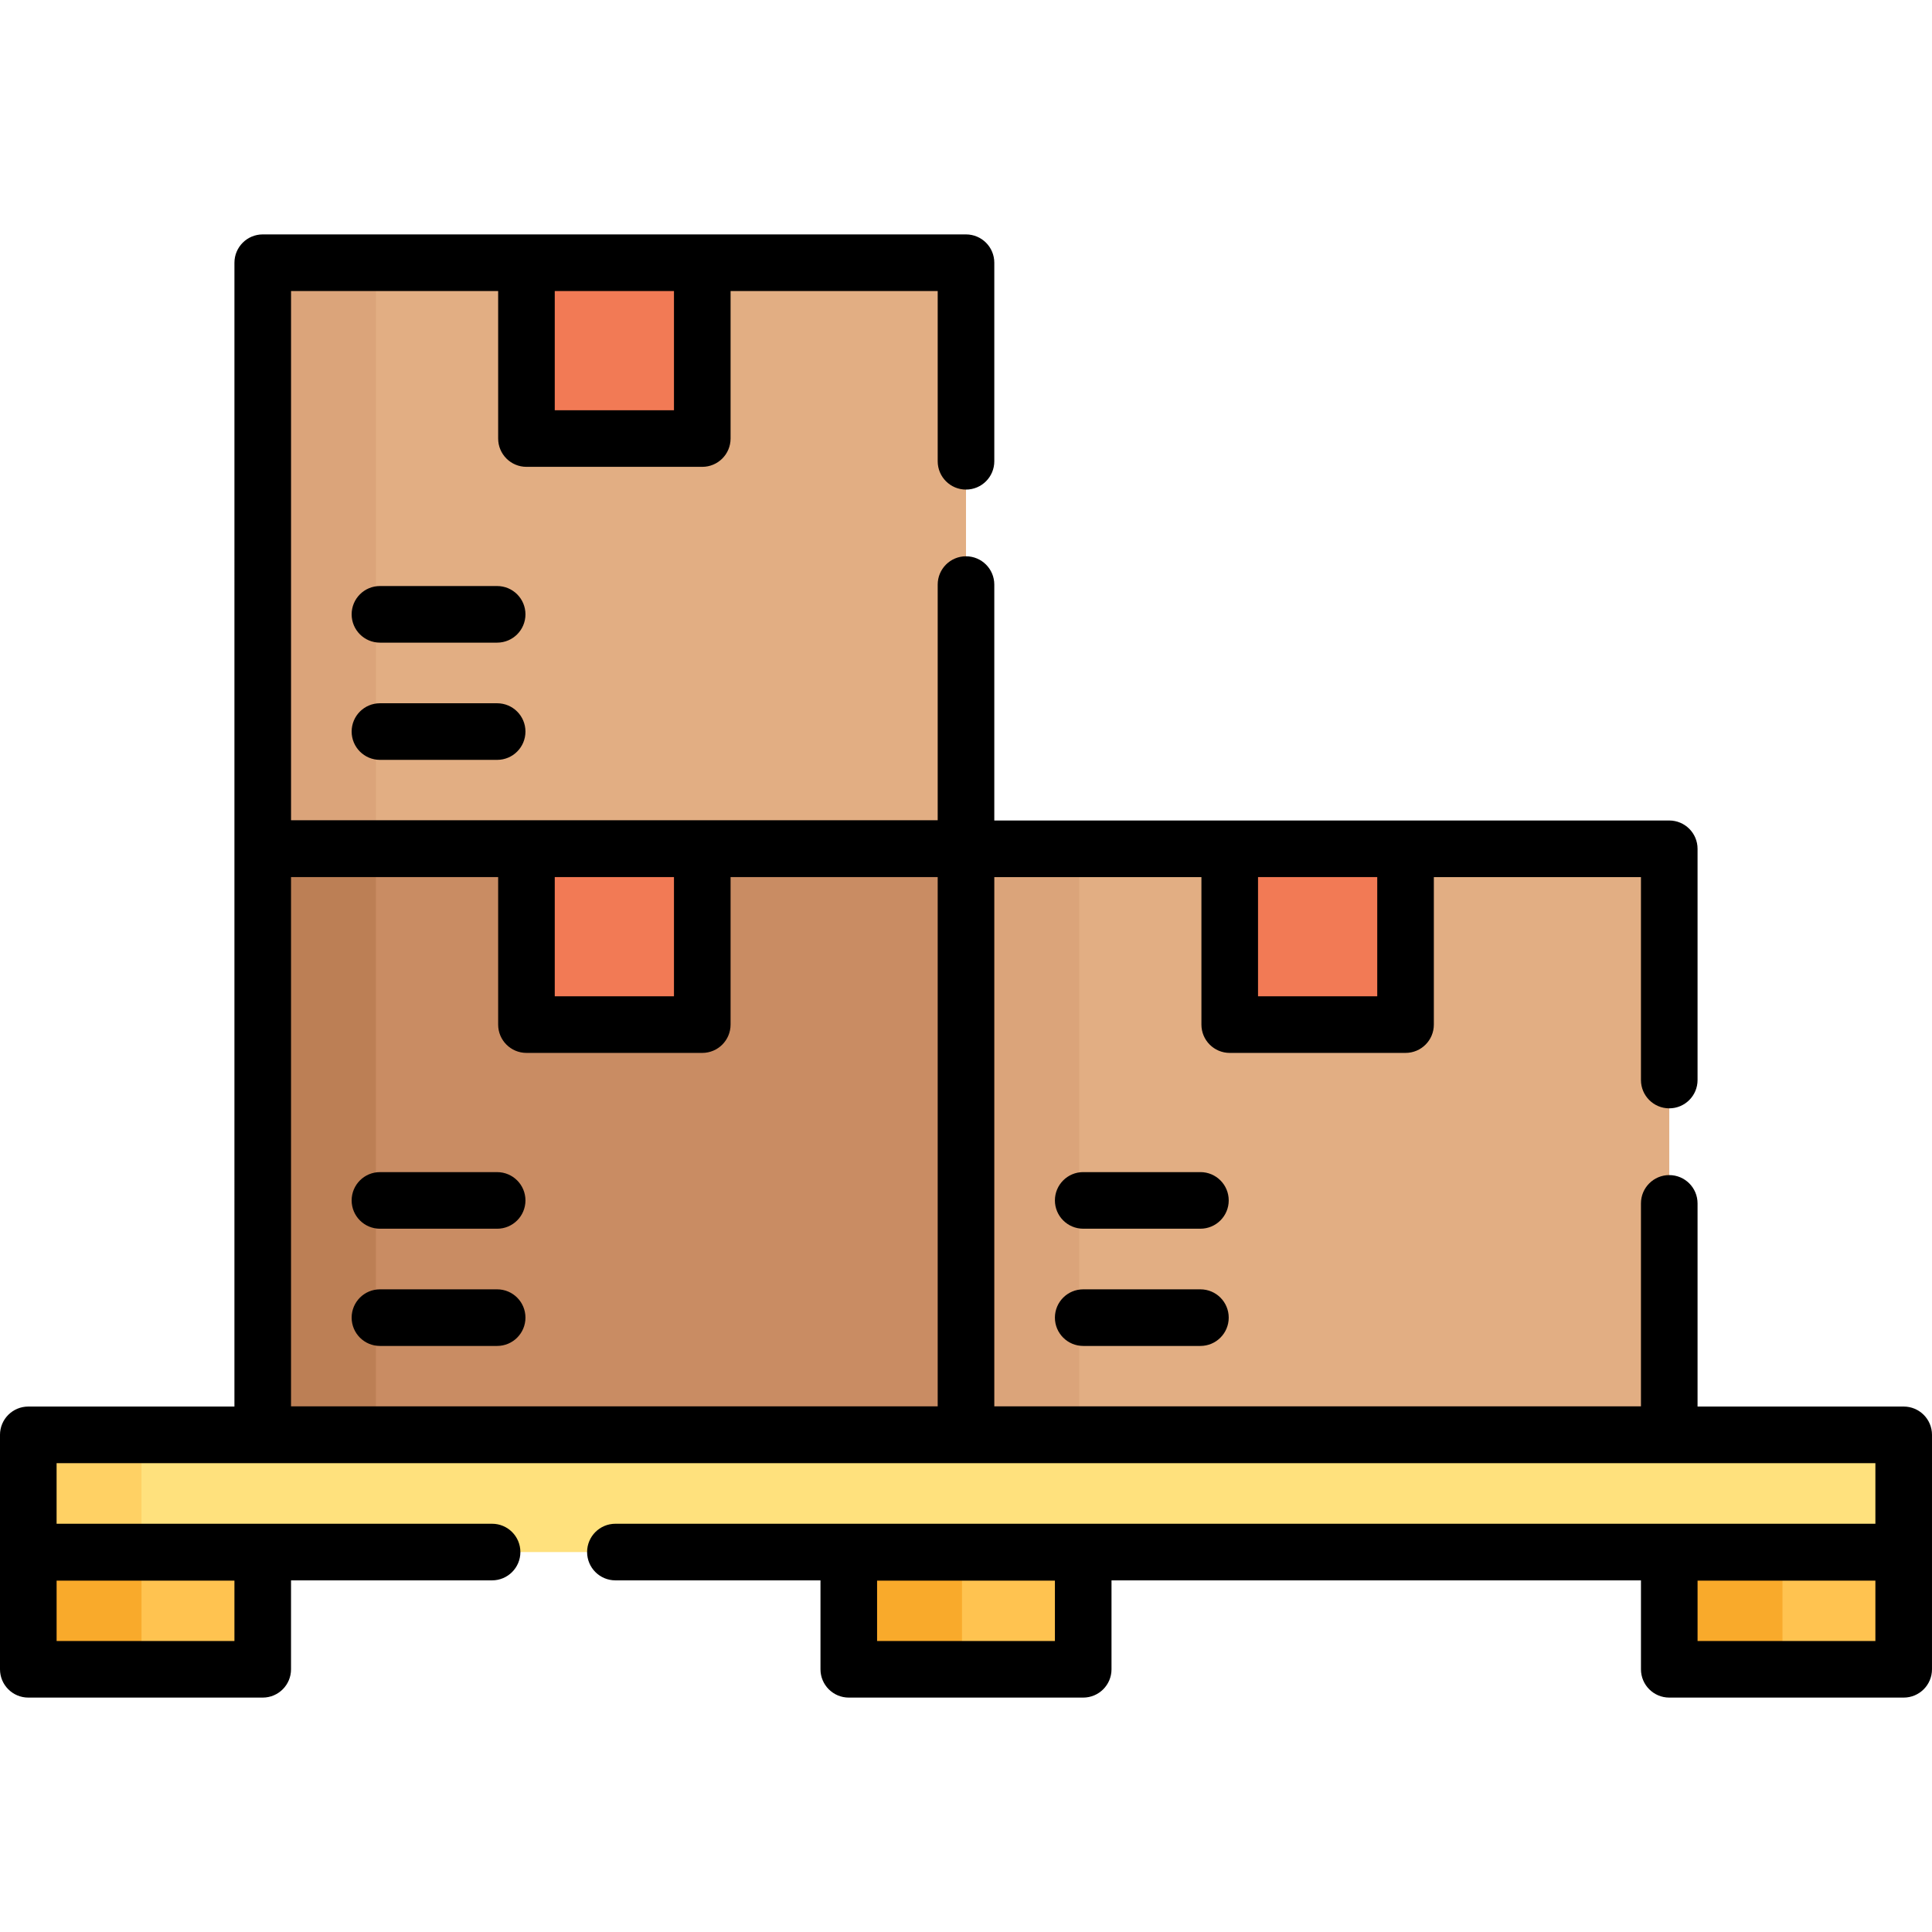 <svg id="Capa_1" enable-background="new 0 0 512 512" height="512" viewBox="0 0 512 512" width="512" xmlns="http://www.w3.org/2000/svg"><g><path d="m7.502 380.191h496.996v31.125h-496.996z" fill="#ffe17d"/><path d="m7.502 380.253h30v31.062h-30z" fill="#ffd164"/><path d="m7.502 411.315h62.125v31.064h-62.125z" fill="#ffc350"/><path d="m7.502 411.315h30v31.064h-30z" fill="#f9aa2b"/><path d="m224.938 411.315h62.125v31.064h-62.125z" fill="#ffc350"/><path d="m224.938 411.315h30v31.064h-30z" fill="#f9aa2b"/><path d="m442.374 411.315h62.125v31.064h-62.125z" fill="#ffc350"/><path d="m442.374 411.315h30v31.064h-30z" fill="#f9aa2b"/><path d="m69.626 224.938h186.374v155.253h-186.374z" fill="#c98c63"/><path d="m69.626 224.938h30v155.253h-30z" fill="#bc7f55"/><path d="m69.626 69.623h186.374v155.315h-186.374z" fill="#e2ae83"/><path d="m69.626 69.623h30v155.315h-30z" fill="#dba47a"/><path d="m256 224.938h186.374v155.253h-186.374z" fill="#e2ae83"/><path d="m256 224.938h30v155.253h-30z" fill="#dba47a"/><g fill="#f27a55"><path d="m139.517 224.938h46.593v46.593h-46.593z"/><path d="m325.89 224.938h46.593v46.593h-46.593z"/><path d="m139.517 69.623h46.593v46.593h-46.593z"/></g><g><path d="m512 380.251c0-4.142-3.357-7.5-7.5-7.5h-54.63v-53.84c0-4.142-3.357-7.5-7.5-7.5s-7.5 3.358-7.5 7.5v53.78h-171.37v-140.25h54.89v39.09c0 4.142 3.357 7.5 7.5 7.5h46.594c4.143 0 7.5-3.358 7.5-7.5v-39.09h54.887v53.78c0 4.142 3.357 7.5 7.5 7.5s7.5-3.358 7.5-7.5v-61.28c0-4.142-3.357-7.5-7.5-7.5h-178.871v-62.52c0-4.142-3.357-7.5-7.5-7.5s-7.5 3.358-7.5 7.5v62.45h-171.37v-140.25h54.887v39.095c0 4.142 3.357 7.5 7.5 7.5h46.594c4.143 0 7.5-3.358 7.5-7.5v-39.095h54.89v45.12c0 4.142 3.357 7.5 7.5 7.5s7.5-3.358 7.5-7.5v-52.62c0-4.142-3.357-7.5-7.5-7.5h-186.371c-4.143 0-7.5 3.358-7.5 7.5l-.003 303.13h-54.627c-4.143 0-7.5 3.358-7.5 7.5l.002 62.128c0 4.142 3.357 7.5 7.5 7.5h62.125c4.143 0 7.5-3.358 7.5-7.5v-23.568h53.283c4.143 0 7.5-3.358 7.5-7.5s-3.357-7.5-7.5-7.5h-115.41v-16.06h482v16.06h-333.91c-4.143 0-7.5 3.358-7.5 7.5s3.357 7.5 7.5 7.5h54.348v23.568c0 4.142 3.357 7.5 7.5 7.5h62.125c4.143 0 7.5-3.358 7.5-7.5v-23.568h140.311v23.568c0 4.142 3.357 7.5 7.5 7.5h62.125c4.143 0 7.5-3.358 7.5-7.5zm-333.39-271.535h-31.594v-31.593h31.594zm-116.483 326.163h-47.125v-16.001h47.125zm84.89-202.441h31.594v31.593h-31.594zm-69.89 0h54.89v39.093c0 4.142 3.357 7.5 7.5 7.5h46.594c4.143 0 7.5-3.358 7.5-7.5v-39.093h54.89v140.253h-171.374zm287.856 31.593h-31.593v-31.59h31.594v31.59zm-85.421 170.848h-47.125v-16.001h47.125zm217.436 0h-47.125v-16.001h47.125z"/><path d="m131.751 341.687h-31.062c-4.143 0-7.5 3.358-7.5 7.5s3.357 7.5 7.5 7.5h31.062c4.143 0 7.5-3.358 7.5-7.5s-3.357-7.5-7.5-7.5z"/><path d="m131.751 310.625h-31.062c-4.143 0-7.5 3.358-7.5 7.5s3.357 7.5 7.5 7.5h31.062c4.143 0 7.5-3.358 7.5-7.5s-3.357-7.5-7.5-7.5z"/><path d="m131.751 186.372h-31.062c-4.143 0-7.5 3.358-7.5 7.5s3.357 7.5 7.5 7.5h31.062c4.143 0 7.5-3.358 7.5-7.5s-3.357-7.5-7.5-7.5z"/><path d="m131.751 155.306h-31.062c-4.143 0-7.5 3.358-7.5 7.5s3.357 7.5 7.5 7.5h31.062c4.143 0 7.5-3.358 7.5-7.5s-3.357-7.5-7.5-7.5z"/><path d="m318.124 341.687h-31.062c-4.143 0-7.5 3.358-7.5 7.5s3.357 7.5 7.5 7.5h31.062c4.143 0 7.5-3.358 7.5-7.5s-3.357-7.5-7.5-7.5z"/><path d="m318.124 310.621h-31.062c-4.143 0-7.5 3.358-7.5 7.5s3.357 7.5 7.5 7.5h31.062c4.143 0 7.5-3.358 7.5-7.5s-3.357-7.5-7.5-7.5z"/></g></g></svg>